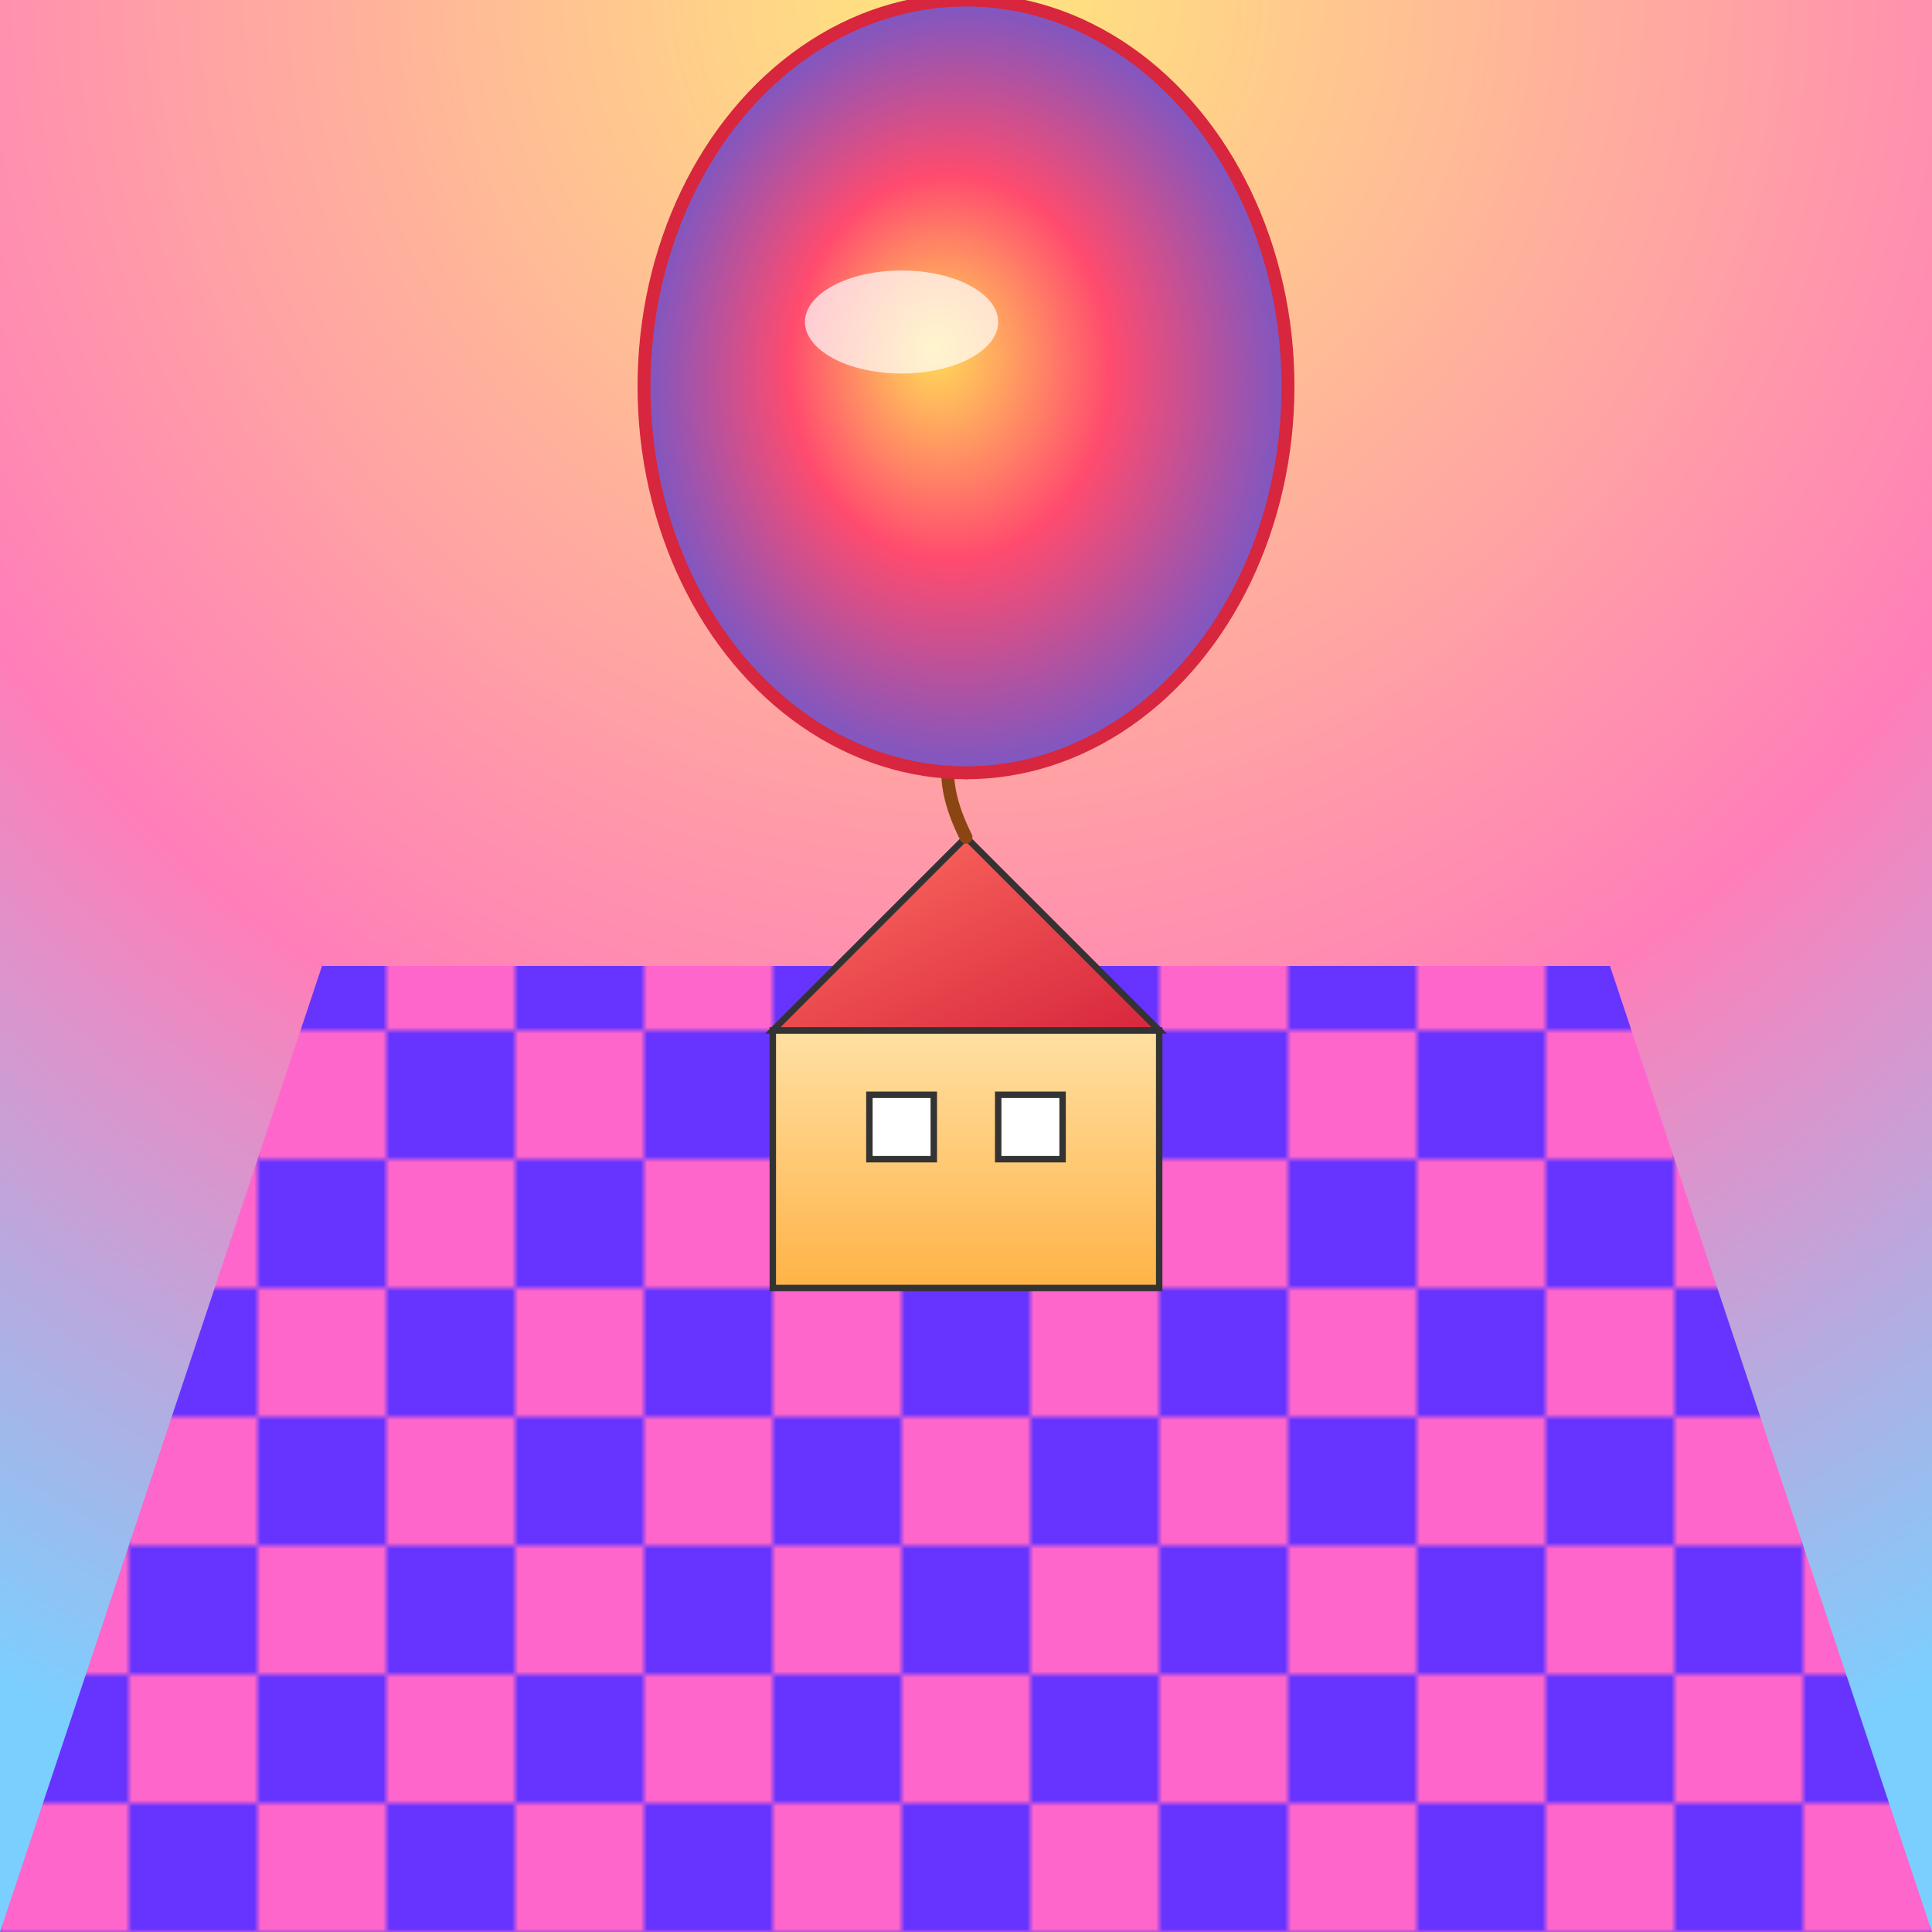 <svg viewBox="0 0 300 300" xmlns="http://www.w3.org/2000/svg">
  <defs>
    <radialGradient id="skyGrad" cx="50%" cy="0%" r="100%" fx="50%" fy="0%">
      <stop offset="0%" stop-color="#ffe87c"/>
      <stop offset="60%" stop-color="#ff7eb9"/>
      <stop offset="100%" stop-color="#7bcfff"/>
    </radialGradient>
    <linearGradient id="wallGrad" x1="0%" y1="0%" x2="0%" y2="100%">
      <stop offset="0%" stop-color="#ffe0a3"/>
      <stop offset="100%" stop-color="#ffb347"/>
    </linearGradient>
    <linearGradient id="roofGrad" x1="0%" y1="0%" x2="100%" y2="100%">
      <stop offset="0%" stop-color="#ff6f61"/>
      <stop offset="100%" stop-color="#d7263d"/>
    </linearGradient>
    <radialGradient id="balloonGrad" cx="50%" cy="50%" r="50%" fx="45%" fy="45%">
      <stop offset="0%" stop-color="#ffdd57"/>
      <stop offset="50%" stop-color="#ff4b6e"/>
      <stop offset="100%" stop-color="#7e57c2"/>
    </radialGradient>
    <pattern id="checker" width="40" height="40" patternUnits="userSpaceOnUse">
      <rect width="20" height="20" fill="#ff66cc"/>
      <rect x="20" y="20" width="20" height="20" fill="#ff66cc"/>
      <rect x="20" y="0" width="20" height="20" fill="#6633ff"/>
      <rect x="0" y="20" width="20" height="20" fill="#6633ff"/>
    </pattern>
    <filter id="shadow" x="-50%" y="-50%" width="200%" height="200%">
      <feDropShadow dx="2" dy="4" stdDeviation="3" flood-color="#000" flood-opacity="0.5"/>
    </filter>
  </defs>
  <!-- Sky -->
  <rect width="300" height="300" fill="url(#skyGrad)"/>
  <!-- Checkerboard ground -->
  <polygon points="50,150 250,150 300,300 0,300" fill="url(#checker)"/>
  <!-- Floating House -->
  <g filter="url(#shadow)">
    <rect x="120" y="160" width="60" height="40" fill="url(#wallGrad)" stroke="#333" stroke-width="1"/>
    <polygon points="120,160 150,130 180,160" fill="url(#roofGrad)" stroke="#333" stroke-width="1"/>
    <rect x="135" y="170" width="10" height="10" fill="#fff" stroke="#333" stroke-width="1"/>
    <rect x="155" y="170" width="10" height="10" fill="#fff" stroke="#333" stroke-width="1"/>
  </g>
  <!-- Tether Rope -->
  <path d="M150,130 C140,110 160,110 155,90 C150,70 160,70 150,120"
        fill="none" stroke="#8b4513" stroke-width="2" stroke-linecap="round"/>
  <!-- Giant Balloon -->
  <ellipse cx="150" cy="60" rx="50" ry="60" fill="url(#balloonGrad)" stroke="#d7263d" stroke-width="2"/>
  <ellipse cx="140" cy="50" rx="15" ry="8" fill="#fff" fill-opacity="0.7"/>
</svg>